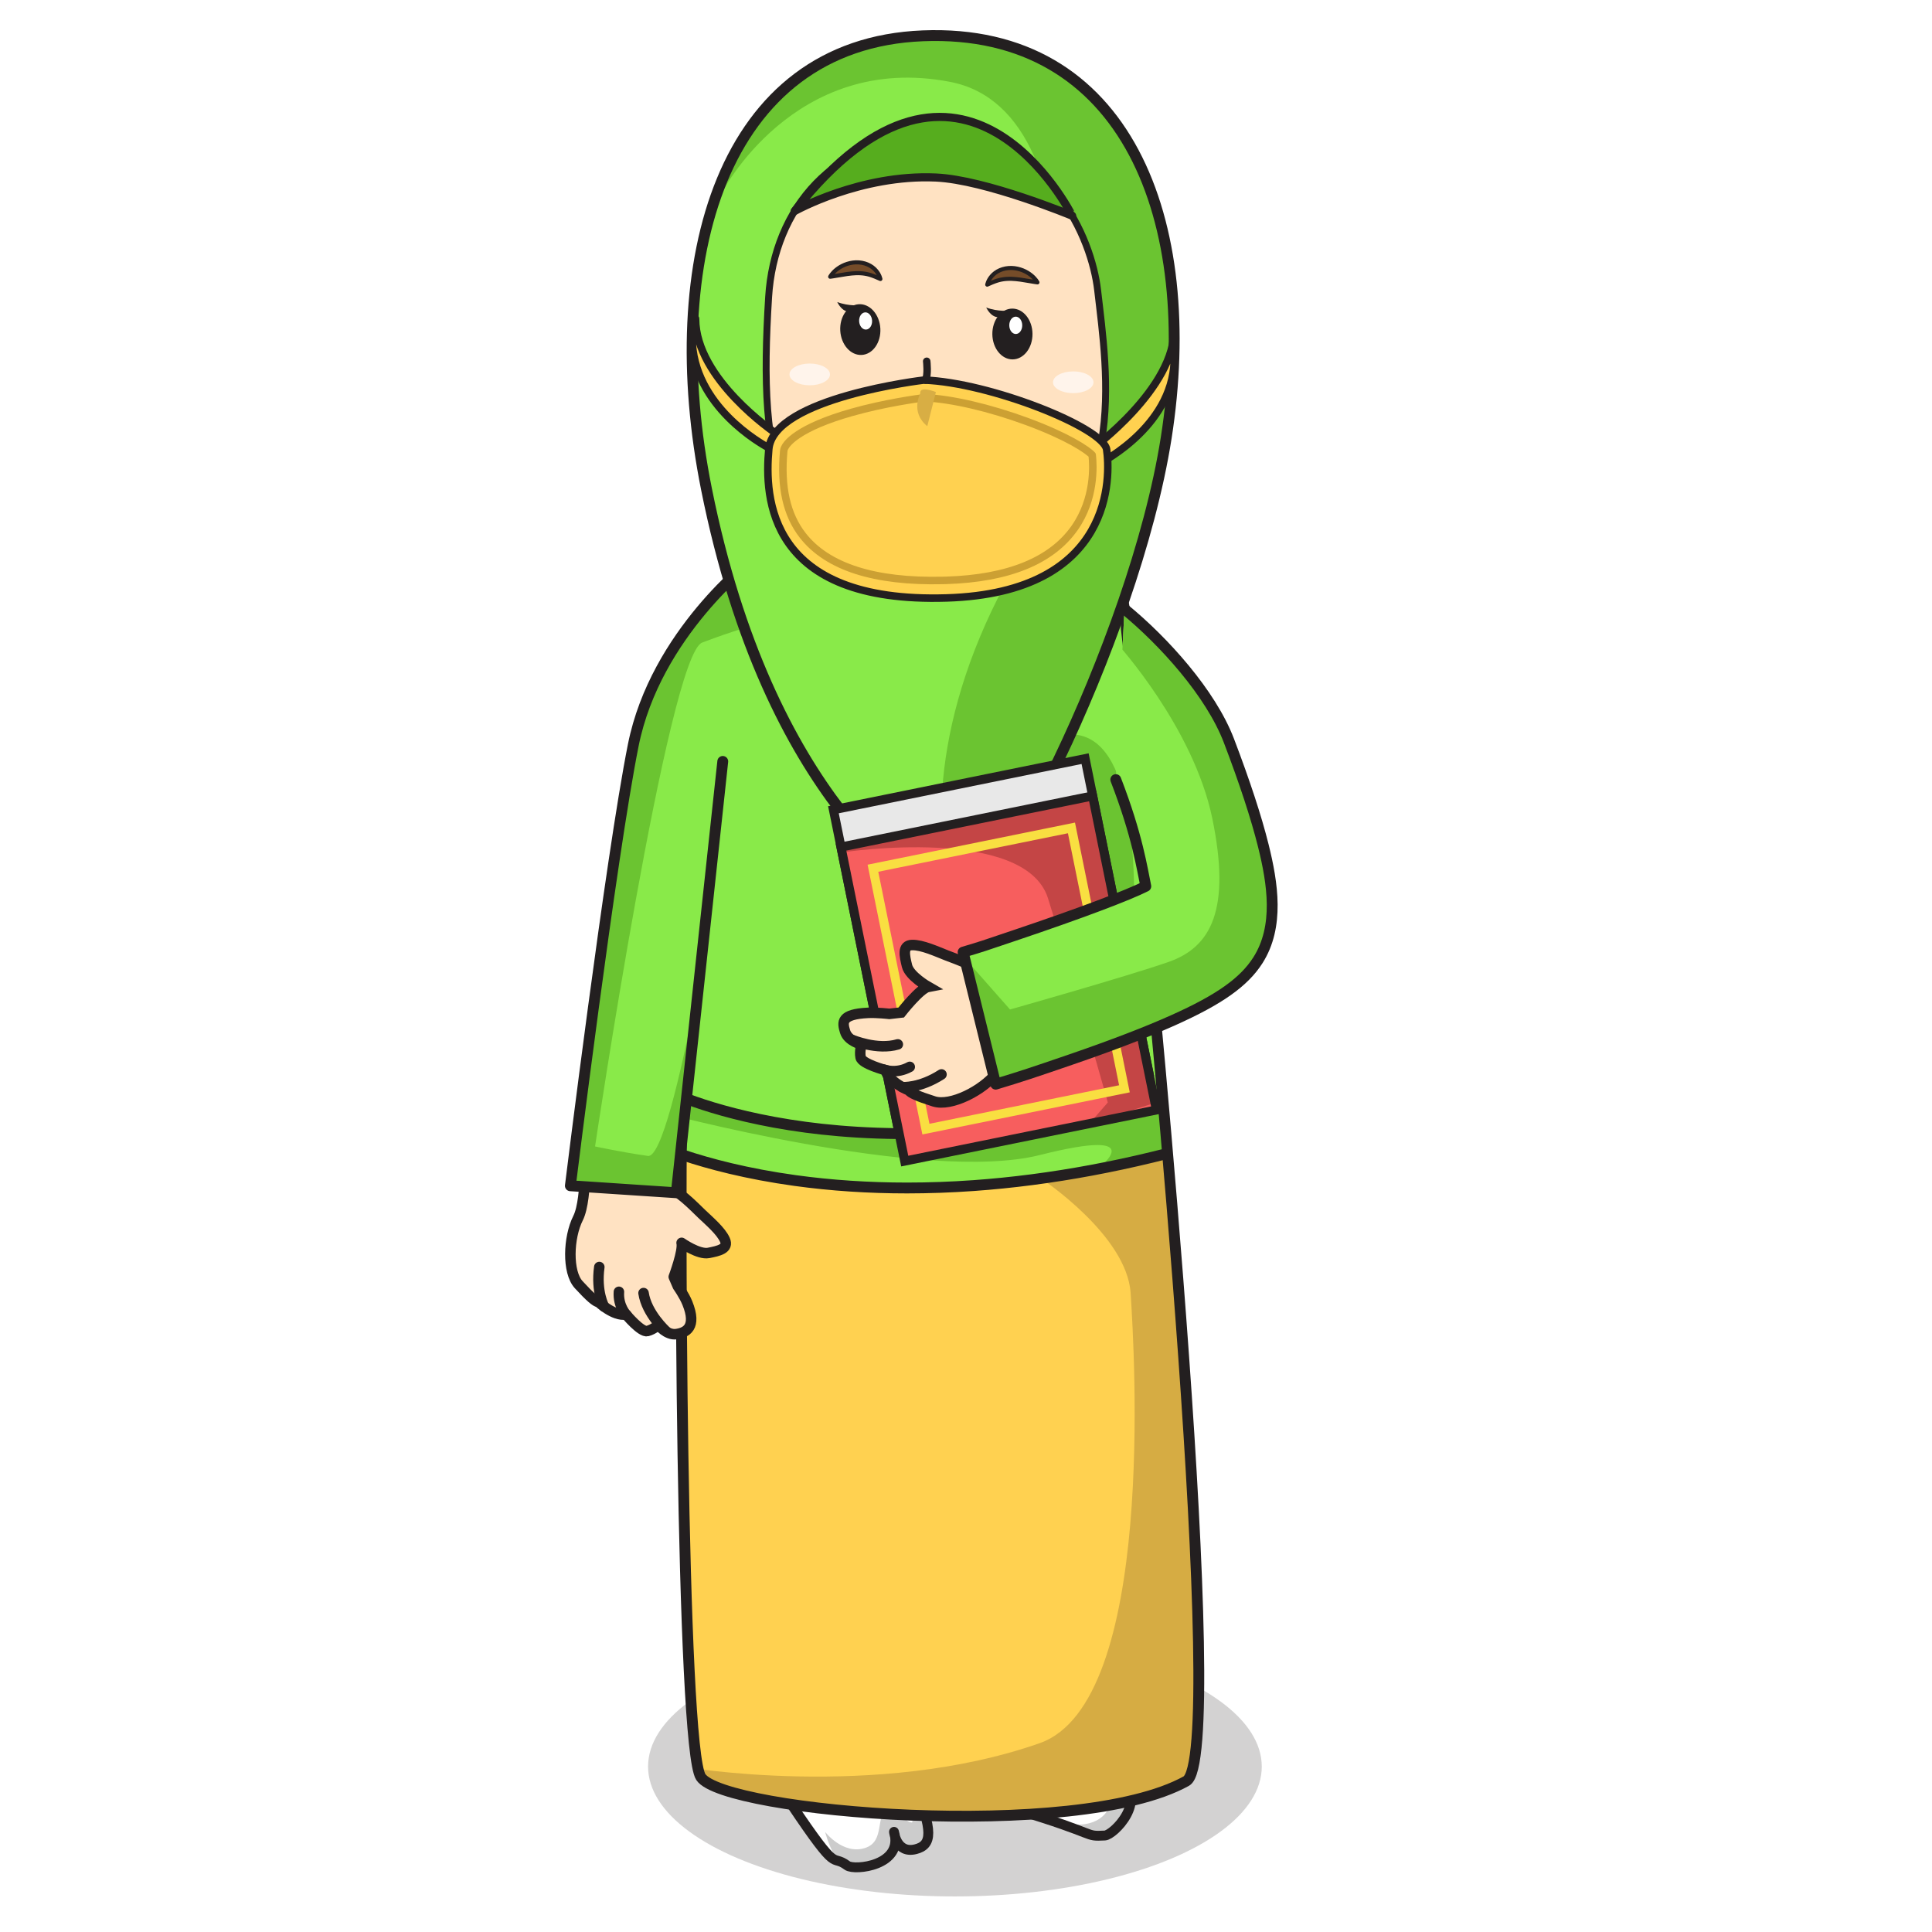 <?xml version="1.0" encoding="iso-8859-1"?>
<!-- Generator: Adobe Illustrator 25.2.0, SVG Export Plug-In . SVG Version: 6.00 Build 0)  -->
<svg version="1.1" id="Layer_1" xmlns="http://www.w3.org/2000/svg" xmlns:xlink="http://www.w3.org/1999/xlink" x="0px" y="0px"
	 viewBox="0 0 2000 2000" style="enable-background:new 0 0 2000 2000;" xml:space="preserve">
<rect style="fill:#FFFFFF;" width="2000" height="2000"/>
<g>
	<g>
		<g>
			<ellipse style="opacity:0.2;fill:#231F20;" cx="988.531" cy="1828.711" rx="317.656" ry="134.479"/>
			<g>
				<g>
					<g>
						<defs>
							<path id="XMLID_58_" d="M981.228,1726.928c0,0-77.444,101.852,70.578,146.277c87.231,26.184,69.886,28.055,91.893,26.928
								c9.195-0.471,45.449-37.25,15.15-57.689c0,0,16.605,16.229,28.783-0.451c10.193-13.961,2.939-25.889-45.268-51.363
								c-48.205-25.477-85.846-38.072-109.108-49.668C1025.359,1737.025,981.228,1726.928,981.228,1726.928z"/>
						</defs>
						<use xlink:href="#XMLID_58_"  style="overflow:visible;fill:#FFFFFF;"/>
						<clipPath id="XMLID_2_">
							<use xlink:href="#XMLID_58_"  style="overflow:visible;"/>
						</clipPath>
						<path style="clip-path:url(#XMLID_2_);fill:#CCCCCC;" d="M1016.05,1745.91c0,0,157.952,72.029,150.776,77.398
							c-7.18,5.365-21.338-5.564-27.353,5.121c-7.494,13.307,19.15,27.02,6.823,46.039c-13.041,20.125-42.416,13.357-42.416,13.357
							s42.592,31.852,61.182,7.004c18.586-24.846,19.846-33.74,19.846-33.74s36.781-23.369,22.037-40.875
							c-14.75-17.502-173.445-87.654-173.445-87.654L1016.05,1745.91"/>
						
							<use xlink:href="#XMLID_58_"  style="overflow:visible;fill:none;stroke:#231F20;stroke-width:10.205;stroke-linecap:round;stroke-linejoin:round;stroke-miterlimit:10;"/>
					</g>
				</g>
				<g>
					<g>
						<defs>
							<path id="XMLID_57_" d="M861.775,1694.232c0,0-128.721,45.02-42.693,173.408c50.695,75.664,40.307,50.461,58.01,63.576
								c7.398,5.482,58.764,0.141,48.369-34.9c0,0,2.5,23.084,22.508,17.949c16.742-4.301,18.723-18.117-2.296-68.43
								c-21.019-50.307-42.067-83.955-52.657-107.693C889.424,1730.082,861.775,1694.232,861.775,1694.232z"/>
						</defs>
						<use xlink:href="#XMLID_57_"  style="overflow:visible;fill:#FFFFFF;"/>
						<clipPath id="XMLID_3_">
							<use xlink:href="#XMLID_57_"  style="overflow:visible;"/>
						</clipPath>
						<path style="clip-path:url(#XMLID_3_);fill:#CCCCCC;" d="M876.59,1731.023c0,0,76.145,156.008,67.192,155.594
							c-8.953-0.424-12.94-17.861-24.371-13.438c-14.247,5.512-2.393,33.035-24.002,39.879
							c-22.857,7.246-41.234-16.652-41.234-16.652s12.635,51.662,42.779,44.299c30.142-7.365,36.766-13.428,36.766-13.428
							s43.249,5.342,42.998-17.547c-0.261-22.885-78.173-177.92-78.173-177.92L876.59,1731.023"/>
						
							<use xlink:href="#XMLID_57_"  style="overflow:visible;fill:none;stroke:#231F20;stroke-width:10.205;stroke-linecap:round;stroke-linejoin:round;stroke-miterlimit:10;"/>
					</g>
				</g>
				<g>
					<defs>
						<path id="XMLID_56_" d="M1183.667,858.795c-5.796-106.823-17.636-207.505-17.636-207.505h-0.03
							c-1.508-91.977-94.276-164.462-207.7-162.044c-113.419,2.416-204.617,78.819-204.173,170.82
							c0,0-40.108,183.417-47.588,440.095c-3.69,126.645-1.373,708.316,18.954,739.402c23.864,36.498,388.856,67.383,502.565,4.213
							c43.848-24.361-37.38-851.698-41.282-886.883C1186.672,925.474,1185.46,891.843,1183.667,858.795"/>
					</defs>
					<use xlink:href="#XMLID_56_"  style="overflow:visible;fill:#89EA49;"/>
					<clipPath id="XMLID_4_">
						<use xlink:href="#XMLID_56_"  style="overflow:visible;"/>
					</clipPath>
					
						<path style="clip-path:url(#XMLID_4_);fill:#FFD150;stroke:#231F20;stroke-width:7.768;stroke-linecap:round;stroke-linejoin:round;stroke-miterlimit:10;" d="
						M670.875,1155.127c0,0,261.628,97.227,573.362,0c0,0,56.51,679.312-3.227,697.924c-59.738,18.609-483.166,79.066-535.925-7.084
						c-52.758-86.154-34.211-695.904-34.211-695.904"/>
					<path style="clip-path:url(#XMLID_4_);fill:#D6AC43;" d="M1077.657,1219.941c0,0,88.897,58.572,92.762,118.635
						c3.862,60.061,26.438,423.613-94.11,465.93c-169.724,59.58-371.223,24.205-371.223,24.205s141.266,89.553,328.532,82.562
						c187.268-6.992,247.85-72.234,233.869-132.818c-13.979-60.584-50.985-615.148-50.985-615.148L1077.657,1219.941z"/>
					<path style="clip-path:url(#XMLID_4_);fill:#6BC431;" d="M984.027,944.039c0,0,96.857-65.552,111.598-36.988
						c14.739,28.566,132.653,223.491,10.528,255.522l40.66,45.58c0,0,91.993-502.047-61.718-443.09
						C931.387,824.02,984.027,944.039,984.027,944.039"/>
					<g style="clip-path:url(#XMLID_4_);">
						<g>
							<defs>
								<path id="XMLID_59_" d="M938.999,1229.795c-39.868,0-78.628-2.572-115.833-7.703
									c-100.749-13.895-155.705-41.877-157.994-43.062c-13.773-7.123-19.162-24.061-12.041-37.834
									c7.112-13.752,24.006-19.146,37.767-12.076c0.956,0.48,51.271,25.535,143.157,37.783
									c85.332,11.375,225.018,13.713,405.865-39.734c14.872-4.398,30.489,4.096,34.883,18.967
									c4.396,14.871-4.097,30.486-18.967,34.883c-84.644,25.016-168.071,40.592-247.963,46.289
									C984.616,1228.967,961.629,1229.795,938.999,1229.795z"/>
							</defs>
							<use xlink:href="#XMLID_59_"  style="overflow:visible;fill:#89EA49;"/>
							<clipPath id="XMLID_5_">
								<use xlink:href="#XMLID_59_"  style="overflow:visible;"/>
							</clipPath>
							<path style="clip-path:url(#XMLID_5_);fill:#6BC431;" d="M677.824,1149.824c0,0,279.765,75.805,398.621,45.857
								c118.857-29.947,59.471,14.617,59.471,14.617s75.295-3.432,79.039-35.697c3.744-32.264,0-55.742,0-55.742
								s-201.367,65.432-530.25,0L677.824,1149.824z"/>
							
								<use xlink:href="#XMLID_59_"  style="overflow:visible;fill:none;stroke:#231F20;stroke-width:11.23;stroke-linecap:round;stroke-linejoin:round;stroke-miterlimit:10;"/>
						</g>
					</g>
					
						<use xlink:href="#XMLID_56_"  style="overflow:visible;fill:none;stroke:#231F20;stroke-width:11.23;stroke-linecap:round;stroke-linejoin:round;stroke-miterlimit:10;"/>
				</g>
				<g>
					
						<path style="fill:#FFE2C2;stroke:#231F20;stroke-width:10.875;stroke-linecap:round;stroke-linejoin:round;stroke-miterlimit:10;" d="
						M605.499,1177.775c0,0,3.145,62.846-7.069,83.162c-10.229,20.316-11.274,55.971,0.602,68.912
						c11.878,12.959,17.671,17.754,20.63,18.135c0,0,15.782,14.82,28.383,12.742c0,0,15.661,18.82,22.091,17.172
						c6.429-1.65,11.309-6.305,11.309-6.305s8.709,10.887,18.626,9.488c9.93-1.383,21.704-6.912,11.476-32.119
						c-3.334-8.221-9.857-17.383-9.857-17.383l-4.221-9.775c0,0,10.182-27.166,8.128-35.197c0,0,17.663,12.482,27.983,10.414
						c10.322-2.061,20.92-4.25,16.836-13.484c-4.067-9.244-16.369-19.631-23.912-26.83c-7.553-7.211-26.316-26.963-38.802-28.902
						c-12.494-1.949-14.826-11.061-15.128-16.693c-0.283-5.629,4.799-36.51,4.799-36.51"/>
					
						<path style="fill:#EAC5A4;stroke:#231F20;stroke-width:10.875;stroke-linecap:round;stroke-linejoin:round;stroke-miterlimit:10;" d="
						M689.457,1378.041c0,0-20.096-18.123-23.269-39.465"/>
					
						<path style="fill:#EAC5A4;stroke:#231F20;stroke-width:10.875;stroke-linecap:round;stroke-linejoin:round;stroke-miterlimit:10;" d="
						M648.83,1361.637c0,0-9.232-9.201-8.131-24.361"/>
					
						<path style="fill:#EAC5A4;stroke:#231F20;stroke-width:10.875;stroke-linecap:round;stroke-linejoin:round;stroke-miterlimit:10;" d="
						M625.374,1352.596c0,0-8.563-15.248-4.974-40.977"/>
				</g>
				<g>
					<defs>
						<path id="XMLID_61_" d="M778.971,579.38c0,0-100.259,76.191-123.419,191.998c-23.163,115.809-65.11,456.124-65.11,456.124
							l109.676,7.223l48.082-446.502"/>
					</defs>
					<use xlink:href="#XMLID_61_"  style="overflow:visible;fill:#89EA49;"/>
					<clipPath id="XMLID_6_">
						<use xlink:href="#XMLID_61_"  style="overflow:visible;"/>
					</clipPath>
					
						<path style="clip-path:url(#XMLID_6_);fill:#F7F7F7;stroke:#231F20;stroke-width:11.23;stroke-linecap:round;stroke-linejoin:round;stroke-miterlimit:10;" d="
						M783.644,684.552"/>
					<path style="clip-path:url(#XMLID_6_);fill:#6BC431;" d="M749.358,866.72c0,0-51.547,333.721-78.614,329.897
						c-27.066-3.824-54.748-9.826-54.748-9.826s75.807-508.368,110.9-521.61c35.097-13.242,52.074-17.455,52.074-17.455
						l-39.441-68.346c0,0-63.168,58.52-88.438,125.902c-25.269,67.383-97.125,511.667-73,529.442
						c24.128,17.777,127.748,13.834,127.748,13.834L749.358,866.72z"/>
					
						<use xlink:href="#XMLID_61_"  style="overflow:visible;fill:none;stroke:#231F20;stroke-width:11.23;stroke-linecap:round;stroke-linejoin:round;stroke-miterlimit:10;"/>
				</g>
				<g>
					<defs>
						<path id="XMLID_55_" d="M955.367,37.068c-208.286,8.318-271.331,233.357-224.014,469.264
							c64.907,323.607,220.936,417.386,252.674,437.706c33.934,21.725,189.756-278.062,223.195-490.608
							C1242.579,228.708,1166.289,28.646,955.367,37.068z"/>
					</defs>
					<use xlink:href="#XMLID_55_"  style="overflow:visible;fill:#89EA49;"/>
					<clipPath id="XMLID_7_">
						<use xlink:href="#XMLID_55_"  style="overflow:visible;"/>
					</clipPath>
					<path style="clip-path:url(#XMLID_7_);fill:#6BC431;" d="M746.552,200.685c0,0,74.866-147.403,237.242-115.887
						c162.379,31.516,122.134,389.378,49.134,534.412c-73,145.034-68.568,272.546-35.913,340.165
						c0,0,172.852-206.362,199.842-355.166s85.181-210.572,44.154-390.259C1199.98,34.26,829.377-239.337,746.552,200.685"/>
					
						<use xlink:href="#XMLID_55_"  style="overflow:visible;fill:none;stroke:#231F20;stroke-width:11.23;stroke-linecap:round;stroke-linejoin:round;stroke-miterlimit:10;"/>
				</g>
				<path style="fill:#FFE2C2;stroke:#231F20;stroke-width:7.153;stroke-miterlimit:10;" d="M795.682,307.421
					c-10.729,173.023,5.913,275.576,172.896,306.047c0,0,145.207-3.098,171.669-156.073c9.578-55.358,0.884-114.57-3.991-157.052
					c-6.104-53.166-49.221-159.392-168.517-159.392C862.737,140.951,801.322,216.509,795.682,307.421z"/>
				<path style="fill:#231F20;" d="M1027.273,345.954c0.139,14.521,9.558,26.204,21.03,26.093
					c11.48-0.11,20.669-11.969,20.529-26.495c-0.139-14.518-9.558-26.202-21.035-26.093
					C1036.326,319.57,1027.132,331.431,1027.273,345.954z"/>
				
					<rect x="892.891" y="808.828" transform="matrix(0.98 -0.199 0.199 0.98 -173.231 223.287)" style="fill:#E8E8E8;stroke:#231F20;stroke-width:9.368;stroke-miterlimit:10;" width="265.854" height="331.735"/>
				<g>
					<defs>
						
							<rect id="XMLID_60_" x="900.69" y="847.416" transform="matrix(0.98 -0.199 0.199 0.98 -180.755 225.624)" width="265.855" height="331.735"/>
					</defs>
					<use xlink:href="#XMLID_60_"  style="overflow:visible;fill:#F75E5E;"/>
					<clipPath id="XMLID_8_">
						<use xlink:href="#XMLID_60_"  style="overflow:visible;"/>
					</clipPath>
					<path style="clip-path:url(#XMLID_8_);fill:#C44545;" d="M873.306,882.164c0,0,187.7-28.074,211.563,47.73
						c23.863,75.806,61.944,211.363,61.944,211.363l-19.525,22.414l69.568-22.414l-69.568-337.833l-260.552,52.831"/>
					<path style="clip-path:url(#XMLID_8_);fill:#F75E5E;stroke:#F9DF41;stroke-width:9.368;stroke-miterlimit:10;" d="
						M870.379,877.14"/>
					<use xlink:href="#XMLID_60_"  style="overflow:visible;fill:none;stroke:#231F20;stroke-width:9.368;stroke-miterlimit:10;"/>
				</g>
				
					<rect x="928.766" y="875.492" transform="matrix(0.98 -0.199 0.199 0.98 -180.756 225.625)" style="fill:none;stroke:#F9DF41;stroke-width:9.368;stroke-miterlimit:10;" width="209.703" height="275.582"/>
				<path style="fill:#FFFFFF;" d="M1044.8,336.843c0.046,4.959,3.094,8.948,6.8,8.911c3.704-0.034,6.672-4.079,6.623-9.04
					c-0.049-4.959-3.087-8.949-6.793-8.911C1047.719,327.835,1044.752,331.886,1044.8,336.843z"/>
				<path style="fill:#231F20;" d="M869.834,342.372c0.838,14.5,10.805,25.717,22.266,25.057
					c11.453-0.658,20.068-12.95,19.232-27.451c-0.837-14.495-10.806-25.717-22.26-25.056
					C877.615,315.586,868.998,327.875,869.834,342.372z"/>
				<path style="fill:#FFFFFF;" d="M889.378,332.651c0.282,4.914,3.514,8.733,7.213,8.515c3.701-0.21,6.471-4.371,6.187-9.285
					c-0.282-4.926-3.513-8.738-7.215-8.521C891.86,323.571,889.093,327.729,889.378,332.651z"/>
				<path style="fill:#231F20;" d="M890.584,315.881c0,0-11.462,1.441-23.862-3.21C866.722,312.671,875.938,332.956,890.584,315.881
					z"/>
				
					<path style="fill:#56AD1E;stroke:#231F20;stroke-width:8.423;stroke-linecap:round;stroke-linejoin:round;stroke-miterlimit:10;" d="
					M822.624,218.455c0,0,67.96-38.198,146.211-34.688c51.451,2.308,141.015,39.52,141.015,39.52S997.015-3.509,822.624,218.455z"/>
				
					<path style="fill:#754C29;stroke:#231F20;stroke-width:4.212;stroke-linecap:round;stroke-linejoin:round;stroke-miterlimit:10;" d="
					M859.389,286.479c0,0,0.461-0.911,1.498-2.297c1.043-1.376,2.686-3.198,4.961-5.039c2.271-1.832,5.188-3.664,8.636-5.079
					c0.866-0.343,1.75-0.691,2.683-0.959c0.922-0.298,1.868-0.572,2.848-0.772c1.943-0.444,3.993-0.692,6.064-0.768
					c2.078-0.027,4.18,0.062,6.227,0.474c2.051,0.354,4.022,1.007,5.851,1.766c0.901,0.421,1.781,0.843,2.609,1.304
					c0.805,0.521,1.591,1.004,2.32,1.523c0.697,0.573,1.376,1.114,1.999,1.666c0.604,0.582,1.152,1.168,1.668,1.733
					c1.008,1.15,1.796,2.303,2.425,3.344c0.585,1.086,1.094,1.993,1.39,2.824c0.603,1.652,0.821,2.619,0.821,2.619
					s-0.977-0.376-2.466-1.073c-0.736-0.357-1.682-0.7-2.655-1.153c-0.485-0.23-1.041-0.409-1.591-0.625
					c-0.558-0.201-1.091-0.477-1.712-0.642c-0.607-0.186-1.19-0.431-1.822-0.616c-0.64-0.165-1.272-0.367-1.917-0.555
					c-0.671-0.13-1.326-0.312-1.995-0.472c-0.7-0.086-1.364-0.268-2.062-0.376c-0.717-0.052-1.396-0.225-2.12-0.278
					c-0.724-0.04-1.433-0.151-2.172-0.165c-1.454-0.126-2.962-0.091-4.477-0.074c-1.521,0.055-3.059,0.132-4.604,0.297
					c-1.543,0.114-3.084,0.354-4.608,0.532c-3.037,0.445-5.983,0.948-8.598,1.394c-2.607,0.457-4.892,0.835-6.541,1.088
					c-0.812,0.14-1.499,0.203-1.946,0.284C859.637,286.446,859.389,286.479,859.389,286.479z"/>
				
					<path style="fill:#754C29;stroke:#231F20;stroke-width:4.212;stroke-linecap:round;stroke-linejoin:round;stroke-miterlimit:10;" d="
					M1073.971,292.312c0,0-0.46-0.91-1.499-2.297c-1.042-1.376-2.687-3.199-4.958-5.038c-2.273-1.831-5.191-3.663-8.639-5.079
					c-0.867-0.343-1.75-0.692-2.682-0.959c-0.92-0.297-1.867-0.57-2.848-0.772c-1.944-0.444-3.994-0.691-6.063-0.77
					c-2.079-0.026-4.181,0.064-6.229,0.475c-2.048,0.355-4.021,1.009-5.851,1.766c-0.9,0.423-1.782,0.844-2.609,1.305
					c-0.801,0.521-1.59,1.004-2.317,1.521c-0.699,0.577-1.375,1.114-2.001,1.667c-0.601,0.582-1.15,1.17-1.665,1.732
					c-1.009,1.151-1.8,2.306-2.428,3.345c-0.584,1.086-1.093,1.992-1.388,2.825c-0.604,1.652-0.822,2.618-0.822,2.618
					s0.978-0.376,2.466-1.072c0.737-0.357,1.68-0.701,2.657-1.153c0.483-0.23,1.038-0.41,1.587-0.626
					c0.562-0.201,1.093-0.476,1.713-0.641c0.605-0.187,1.19-0.431,1.821-0.616c0.641-0.165,1.272-0.367,1.919-0.554
					c0.67-0.133,1.325-0.312,1.995-0.473c0.698-0.087,1.366-0.267,2.062-0.376c0.717-0.052,1.398-0.225,2.12-0.278
					c0.725-0.04,1.433-0.153,2.173-0.165c1.453-0.124,2.962-0.091,4.476-0.075c1.521,0.055,3.061,0.132,4.604,0.298
					c1.544,0.114,3.085,0.353,4.608,0.532c3.037,0.443,5.982,0.948,8.599,1.394c2.608,0.456,4.892,0.836,6.539,1.088
					c0.816,0.14,1.502,0.202,1.947,0.282C1073.722,292.279,1073.971,292.312,1073.971,292.312z"/>
				<g>
					
						<path style="fill:#FFD150;stroke:#231F20;stroke-width:7.768;stroke-linecap:round;stroke-linejoin:round;stroke-miterlimit:10;" d="
						M798.385,463.863c-1.526,0-3.071-0.417-4.46-1.286c-3.492-2.183-77.109-41.729-77.46-113.16
						c-0.022-4.652,3.567-23.764,3.589-19.126c0.304,62.253,82.031,117.521,82.807,118.006c3.942,2.467,5.14,7.664,2.674,11.607
						C803.934,462.46,801.191,463.863,798.385,463.863z"/>
				</g>
				<g>
					
						<path style="fill:#FFD150;stroke:#231F20;stroke-width:7.768;stroke-linecap:round;stroke-linejoin:round;stroke-miterlimit:10;" d="
						M1133.759,481.443c1.525-0.062,3.052-0.535,4.405-1.46c3.403-2.321,79.835-41.164,77.368-112.552
						c-0.162-4.648-0.277-32.71-0.116-28.075c2.151,62.218-85.987,126.196-86.742,126.71c-3.844,2.621-4.835,7.86-2.214,11.706
						C1128.159,480.26,1130.955,481.553,1133.759,481.443z"/>
				</g>
				<g>
					<defs>
						<path id="XMLID_51_" d="M979.898,618.995c174.705-5.399,169.548-127.76,165.708-153.641
							c-3.369-22.689-121.055-69.498-189.182-71.897c0,0-155.679,18.187-160.546,71.328
							C791.273,515.108,794.979,624.703,979.898,618.995z"/>
					</defs>
					<use xlink:href="#XMLID_51_"  style="overflow:visible;fill:#FFD150;"/>
					<clipPath id="XMLID_9_">
						<use xlink:href="#XMLID_51_"  style="overflow:visible;"/>
					</clipPath>
					
						<path style="clip-path:url(#XMLID_9_);fill:none;stroke:#CCA033;stroke-width:7.768;stroke-linecap:round;stroke-linejoin:round;stroke-miterlimit:10;" d="
						M975.929,600.871c-70.754,1.623-119.498-14.038-144.878-46.546c-16.711-21.412-23.166-50.062-19.732-87.594
						c0.695-7.596,16.284-24.531,70.297-39.822c34.637-9.804,69.165-14.415,75.364-15.198c27.872,1.172,67.59,10.401,106.551,24.783
						c41.483,15.312,62.133,29.118,67.109,34.565c1.264,11.217,2.903,45.208-18.048,75.24
						c-23.824,34.154-68.609,52.479-133.104,54.474C978.293,600.811,977.109,600.841,975.929,600.871z"/>
					<path style="clip-path:url(#XMLID_9_);fill:#D8AE44;" d="M952.678,407.244c0,0-10.646,19.537,7.25,33.925l8.907-35.329
						C968.835,405.841,951.625,398.821,952.678,407.244z"/>
					
						<use xlink:href="#XMLID_51_"  style="overflow:visible;fill:none;stroke:#231F20;stroke-width:7.768;stroke-linecap:round;stroke-linejoin:round;stroke-miterlimit:10;"/>
				</g>
				<g>
					<path style="fill:#FFE2C2;stroke:#231F20;stroke-width:10.875;stroke-miterlimit:10;" d="M1106.427,1067.809
						c0,0-60.204,24.465-74.768,42.889c-14.556,18.438-47.478,34.965-64.774,29.494c-17.311-5.469-24.326-8.799-25.974-11.402
						c0,0-20.758-8.312-24.308-21.018c0,0-24.449-6.447-25.711-13.186c-1.259-6.738,0.97-13.338,0.97-13.338
						s-13.989-3.406-17.009-13.297c-3.034-9.898-4.398-18.016,23.66-19.436c9.147-0.465,22.11,1.053,22.11,1.053l12.282-1.404
						c0,0,19.568-25.012,27.983-26.594c0,0-19.393-11.088-21.954-21.656c-2.571-10.56-5.146-21.434,5.277-21.641
						c10.428-0.224,25.519,6.762,35.549,10.684c10.042,3.926,36.718,12.874,43.979,23.716c7.272,10.85,16.82,9.057,22.224,6.883
						c5.397-2.189,32.087-20.418,32.087-20.418"/>
					<path style="fill:#EAC5A4;stroke:#231F20;stroke-width:10.875;stroke-linecap:round;stroke-miterlimit:10;" d="
						M882.329,1076.557c0,0,25.733,10.91,47.096,4.572"/>
					<path style="fill:#EAC5A4;stroke:#231F20;stroke-width:10.875;stroke-linecap:round;stroke-miterlimit:10;" d="
						M915.404,1107.438c0,0,12.644,4.629,26.355-3.014"/>
					<path style="fill:#EAC5A4;stroke:#231F20;stroke-width:10.875;stroke-linecap:round;stroke-miterlimit:10;" d="
						M934.102,1125.451c0,0,18.008,1.365,40.531-13.217"/>
				</g>
				<g>
					<g>
						<defs>
							<path id="XMLID_64_" d="M1164.064,630.469c40.494,33.202,89.312,86.979,108.172,136.469
								c16.325,42.846,28.286,79.33,35.544,108.459c9.729,39.083,16.665,83.736-5.601,118.664
								c-14.459,22.66-39.84,40.642-87.625,62.048c-27.444,12.299-63.103,25.998-105.945,40.711
								c-39.603,13.602-51.198,17.479-77.857,25.508l-33.737-136.661c22.796-6.837,17.818-5.349,53.208-17.268
								c69.461-23.374,117.78-41.765,135.905-50.932c-3.794-17.985-8.519-52.02-31.069-110.409"/>
						</defs>
						<use xlink:href="#XMLID_64_"  style="overflow:visible;fill:#89EA49;"/>
						<clipPath id="XMLID_10_">
							<use xlink:href="#XMLID_64_"  style="overflow:visible;"/>
						</clipPath>
						<path style="clip-path:url(#XMLID_10_);fill:#6BC431;" d="M1156.998,666.833c0,0,78.5,86.18,97.941,180.236
							c19.443,94.055-0.858,133.362-45.455,148.803c-44.598,15.443-163.922,49.134-163.922,49.134l-63.171-71.594
							c0,0,8.423,162.842,51.939,161.438c43.521-1.404,283.571-85.633,303.226-167.053
							c19.651-81.422-87.038-304.627-169.863-381.838L1156.998,666.833z"/>
						
							<use xlink:href="#XMLID_64_"  style="overflow:visible;fill:none;stroke:#231F20;stroke-width:11.23;stroke-linecap:round;stroke-linejoin:round;stroke-miterlimit:10;"/>
					</g>
				</g>
				<path style="fill:#231F20;" d="M1044.798,321.537c0,0-11.462,1.441-23.863-3.208
					C1020.935,318.328,1030.153,338.611,1044.798,321.537z"/>
			</g>
		</g>
		<path style="fill:#FFF4EB;" d="M859.195,387.595c0,6.218-9.382,11.258-20.953,11.258c-11.572,0-20.953-5.04-20.953-11.258
			c0-6.217,9.381-11.258,20.953-11.258C849.813,376.337,859.195,381.378,859.195,387.595z"/>
		<path style="fill:#FFF4EB;" d="M1131.976,395.731c0,6.218-9.38,11.258-20.952,11.258s-20.952-5.04-20.952-11.258
			c0-6.218,9.38-11.258,20.952-11.258S1131.976,389.513,1131.976,395.731z"/>
	</g>
	
		<path style="fill:#FFD150;stroke:#231F20;stroke-width:7.768;stroke-linecap:round;stroke-linejoin:round;stroke-miterlimit:10;" d="
		M959.333,374c0,0,1.667,14.58-1.333,19.457"/>
</g>
</svg>
